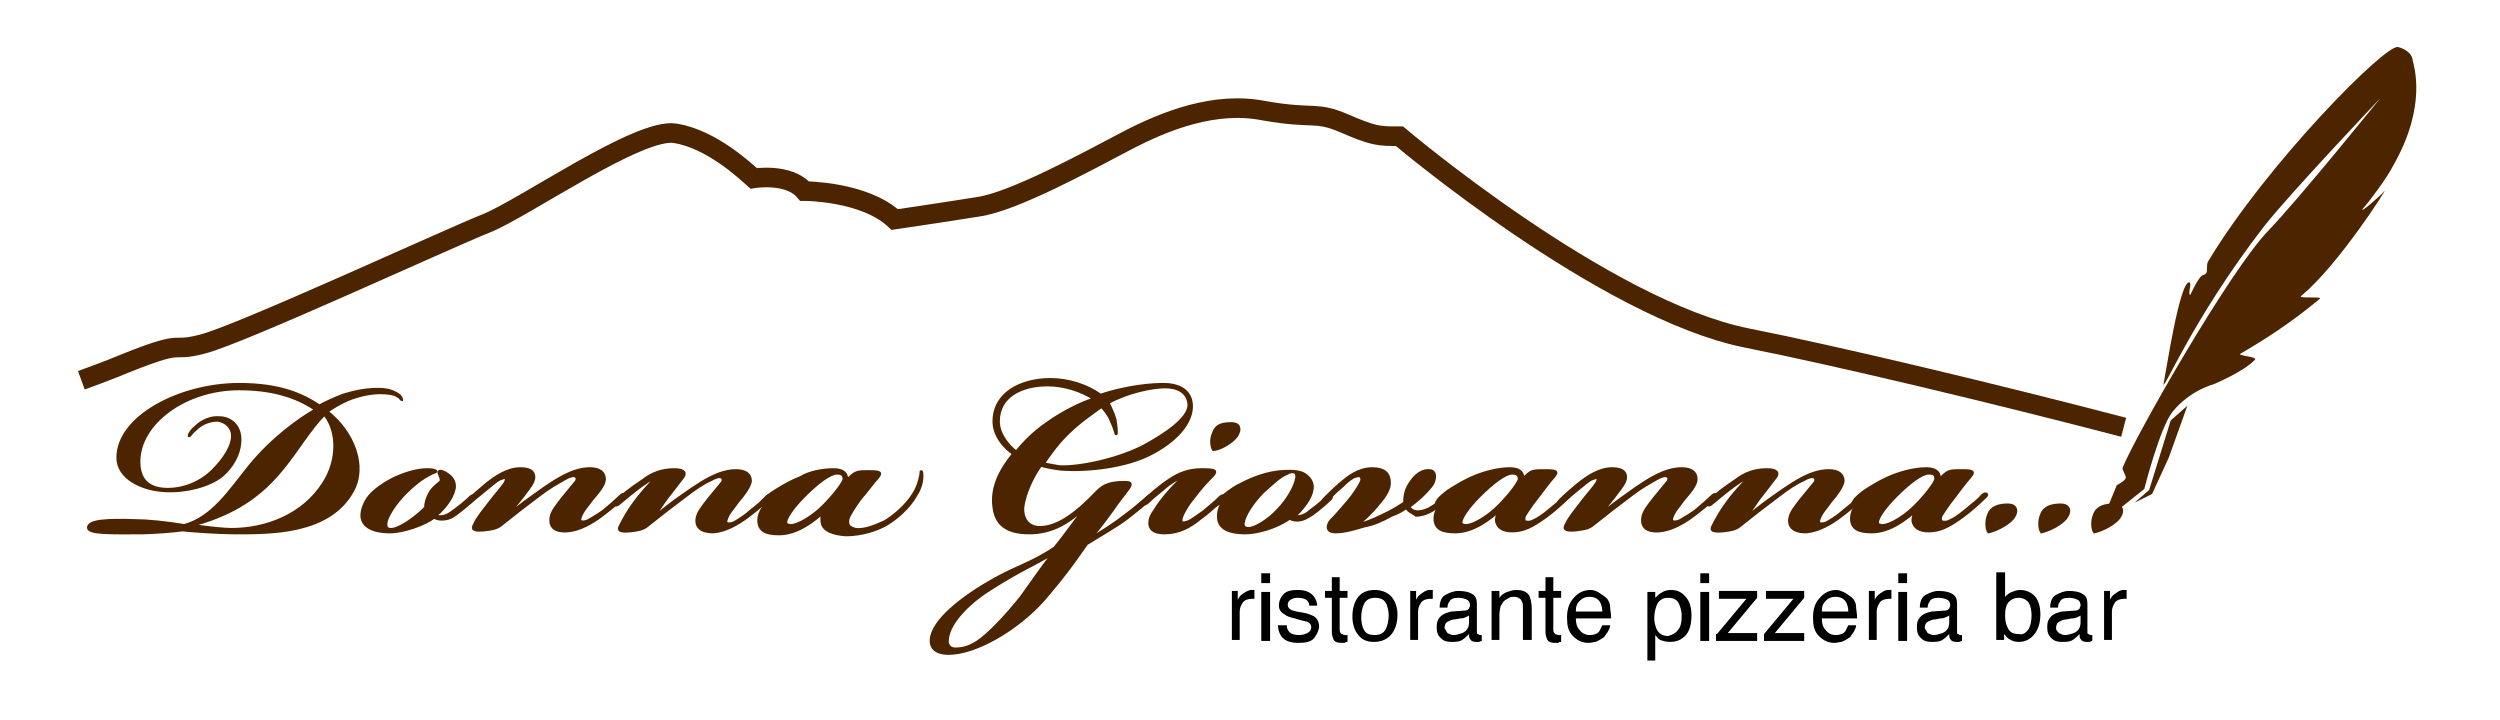 <?xml version="1.0" encoding="utf-8"?>
<!-- Generator: Adobe Illustrator 23.0.6, SVG Export Plug-In . SVG Version: 6.00 Build 0)  -->
<svg version="1.1" xmlns="http://www.w3.org/2000/svg" xmlns:xlink="http://www.w3.org/1999/xlink" x="0px" y="0px"
	 viewBox="0 0 255.1 73.5" style="enable-background:new 0 0 255.1 73.5;" xml:space="preserve">
<style type="text/css">
	.st0{fill:#4C2500;}
	.st1{fill:#4C2500;stroke:#4C2500;stroke-width:0.25;stroke-miterlimit:10;}
	.st2{fill:none;stroke:#4C2500;stroke-width:2;stroke-miterlimit:10;}
	.st3{display:none;}
	.st4{display:inline;fill:#F0E8DB;}
</style>
<g id="Livello_6">
</g>
<g id="Livello_4">
</g>
<g id="Livello_3">
</g>
<g id="Livello_1">
	<g>
		<g>
			<g>
				<g>
					<path class="st0" d="M214.4,53.4l4.4-3.5c0,0,1.6-6.3,2.9-7.9c1.8-2.2,4.2-2.8,4.2-2.8s3.1-1.3,4.2-2.5
						c0.3-0.3-1.8-0.4-1.5-0.6c2.4-1.4,5.1-3.1,8.1-5.6c0.4-0.3-2.3,0-1.9-0.3c3.8-3.1,9-11.3,8.5-10.7c-0.3,0.4-2.6,2.4-2.2,1.8
						c0.8-0.9,2.5-3.2,3.1-4.4c3.5-6.1,2.1-10.2,2-10.7c-0.1-1.1-1.5-1.4-1.5-1.4c-1.2-0.4-13.4,11.9-19.4,21.9
						c-0.2,0.4,0,1-0.2,1.2c-0.1,0.1-0.3,0.2-0.4,0.2c-0.5,0.4-1.2,2-1.2,2c-0.3-0.1,0.2-1.2-0.1-1.3c-1-0.1-2.4,9.3-2.6,10.2
						c-0.4,1.8,2.7-6.2,10.3-16c2.7-3.4,11.8-13,11.8-13s-8.4,10.4-11.5,13.6c-4,4.2-13.5,20.9-14.8,24.1c-0.1,0.3,0.4,0.8,0.3,1.1
						c-0.1,0.3-0.9,0.7-0.9,0.7L214.4,53.4z"/>
				</g>
				<polygon class="st0" points="217.8,51.3 219.6,50.4 221.3,46.7 223.2,41.4 221.5,42.9 219.3,50 				"/>
			</g>
			<g>
				<path class="st1" d="M23.7,44.5c0-0.9-0.7-1.5-1.5-1.6c-0.9,0-1.7,0.4-2.2,0.9c-0.5,0.4-0.6,0.7-0.7,0.7c-0.1,0,0.1-0.5,0.6-0.9
					c0.3-0.3,1.2-1.1,2.5-1c1,0,2,0.7,2.1,2c0.1,1.4-0.6,2.9-1.9,4c-1.3,1-3.6,1.6-5.7,1.5C14.5,50,12,48.8,12,46.7
					c0-4.2,6.4-7.5,12.4-7.5c4.1,0,6.4,1,8.2,2.2c0.5-0.3,1.4-0.7,2.4-1.1c1.3-0.4,2.4-0.6,3.6-0.6c1.1,0,1.7,0.3,2.1,0.6
					c0.3,0.2,0.3,0.5,0.3,0.5c-0.1,0-0.1-0.2-0.5-0.4c-0.3-0.2-0.9-0.3-1.7-0.3c-1.1,0-2.3,0.3-3.3,0.7c-0.9,0.4-1.7,0.9-2.1,1.2
					c2.7,2.1,4,5.6,2.6,8.1c-2.4,4.4-8.5,4.3-12,4.3c-1.8,0-4.4-0.2-5.4-0.3c-0.6,0.1-3.1,0.3-4.1,0.3c-3.1,0-5.6,0.1-5.5-0.6
					c0.1-0.7,1.9-0.8,4.9-0.7c1.1,0,3.1,0.2,4.9,0.5c2.9-0.8,4.6-3.5,6.7-6.1c2.3-2.8,5.1-4.8,6.7-5.7c-1.5-1-3.8-2.1-7.8-2.1
					c-5.5,0-10.2,3.5-10.2,7.4c0,1.8,0.9,2.7,2.6,2.8c1.9,0.1,3.7-0.7,4.9-1.9C22.9,46.8,23.7,45.5,23.7,44.5L23.7,44.5z M23.6,54
					c3.5,0,7.3-1.4,9.4-4.7c1.5-2.3,1.5-5.3,0.1-7c-1.5,1.5-2.8,3.8-4.4,5.7c-2.7,3.3-5.8,4.7-9,5.6C21,53.8,22.8,54,23.6,54z"/>
				<path class="st1" d="M45,53c-0.2,0-0.6-0.1-0.7-0.2c-0.9,0.7-3.1,1.5-4.5,1.5c-2.1,0-2.9-0.8-2.9-1.7c0-0.6,0.3-1.4,0.8-2
					c0.5-0.6,1.5-1.3,2.3-1.7c1-0.5,2.4-1,3.6-1c0.6,0,0.9,0.1,0.9,0.2c0,0.1-0.3,0.1-0.6,0.3c-0.8,0.4-1.6,1-2.5,1.9
					c-0.9,0.9-2,2.4-2,3.2c0,0.3,0.1,0.5,0.5,0.5c0.8,0,2.4-1.1,3.5-2.2c0-0.4,0.1-0.9,0.5-1.6c0.4-0.6,0.8-0.8,1.1-1.1
					c0-0.1,0-0.3-0.1-0.5c-0.1-0.3-0.2-0.4-0.1-0.5c0.1-0.1,0.5,0,0.9,0.3c0.3,0.2,0.7,0.6,0.7,1.2c0,0.8-0.8,2.1-1.9,3
					c0.1,0.1,0.2,0.1,0.4,0.1c0.5,0,0.9-0.2,1.4-0.6c0.7-0.5,1.4-1.1,1.7-1.4c0.1-0.1,0.3-0.2,0.4-0.1c0.1,0.1,0.1,0.2,0,0.3
					c-0.4,0.4-1.2,1.1-1.9,1.6C46.1,52.8,45.7,53,45,53z"/>
				<path class="st1" d="M56.2,52.8c0.1-0.6,0.5-1.1,1.2-2c0.5-0.6,1-1.2,1.4-1.7c0.1-0.2,0.1-0.4-0.1-0.5c-0.2-0.1-0.6,0-1.1,0.3
					c-0.7,0.4-1.6,0.9-2.5,1.6c-1.6,1.2-2.5,1.9-4,3.1c-0.4,0.3-0.8,0.4-1.7,0.5c-1.1,0.1-1.3-0.1-1-0.6c0.3-0.7,1-1.5,1.6-2.3
					c0.6-0.8,1.1-1.3,1.5-1.9c0.1-0.2,0.2-0.4,0.1-0.5c-0.1-0.1-0.3,0-0.6,0.1c-0.4,0.2-0.8,0.6-1.2,0.9c-0.5,0.4-1.2,1-1.6,1.3
					c-0.3,0.3-0.5,0.4-0.6,0.3c0-0.1,0-0.2,0.2-0.4c0.5-0.5,1.2-1.1,1.8-1.6c1-0.8,2.2-1.6,3.5-1.6c1.1,0,1.4,0.4,1.4,0.9
					s-0.5,1.1-0.8,1.5c-0.5,0.7-1.1,1.4-1.6,2l0.1,0.1c0.6-0.6,1.9-1.5,3.3-2.5c1.2-0.8,2.9-2,4.7-2c1,0,1.5,0.4,1.5,1.1
					c0,0.6-0.7,1.4-1.3,2.1c-0.5,0.7-0.8,1-1,1.4c-0.2,0.4-0.3,0.7-0.1,0.8c0.2,0.1,0.6,0,0.9-0.2c0.5-0.3,1-0.6,1.4-0.9
					c0.5-0.4,1.4-1.2,1.7-1.5c0.2-0.2,0.3-0.2,0.4-0.1c0.1,0.1,0,0.2-0.1,0.3c-0.4,0.4-1.6,1.4-2.3,1.9c-0.8,0.6-2.1,1.4-3.4,1.5
					C56.3,54.3,56.1,53.5,56.2,52.8z"/>
				<path class="st1" d="M68.8,47.9c1.1,0,1.2,0.4,0.9,0.8c-0.6,0.8-1,1.3-1.7,2.2c-0.5,0.7-0.9,1.3-1,1.5l0.1,0.1
					c0.6-0.6,2-1.6,3.3-2.5c1.2-0.8,2.9-2,4.7-2c1,0,1.5,0.4,1.5,1.1c-0.1,0.6-0.7,1.4-1.3,2.1c-0.5,0.7-0.8,1-1,1.4
					c-0.2,0.4-0.3,0.7-0.1,0.8c0.2,0.1,0.6,0,0.9-0.2c0.5-0.3,1.1-0.7,1.4-1c0.5-0.4,1.4-1.1,1.7-1.5c0.2-0.2,0.3-0.2,0.4-0.1
					c0.1,0.1,0,0.2-0.1,0.3c-0.4,0.4-1.6,1.4-2.3,1.9c-0.8,0.6-2.1,1.4-3.4,1.5c-1.6,0-1.8-0.8-1.7-1.4c0.1-0.6,0.5-1.1,1.2-2
					c0.5-0.6,1-1.2,1.4-1.7c0.1-0.2,0.1-0.4-0.1-0.5c-0.2-0.1-0.6,0-1.1,0.3c-0.7,0.3-1.6,0.9-2.5,1.6c-1.6,1.2-2.5,1.9-4,3.1
					c-0.4,0.3-0.8,0.4-1.7,0.5c-1.1,0.1-1.3-0.1-1-0.6c0.3-0.6,0.8-1.5,1.4-2.3c0.5-0.7,1.5-1.9,2.3-2.6c-0.5,0.1-1.6,0.9-2.1,1.3
					c-0.4,0.3-1,0.8-1.6,1.3c-0.3,0.3-0.5,0.3-0.5,0.2c-0.1-0.1,0.1-0.3,0.2-0.5c0.5-0.5,1.4-1.2,2.6-2
					C66.5,48.3,67.5,47.9,68.8,47.9z"/>
				<path class="st1" d="M85.1,47.9c1.1,0,1.4,0.6,1.3,1.1c0.9-0.9,1-0.9,2.3-0.9c1.1,0,1.3,0.1,0.9,0.6c-0.7,0.8-1.1,1.4-1.8,2.2
					c-0.6,0.8-1,1.5-1.2,1.9c-0.1,0.3-0.1,0.6,0,0.8c0.1,0.2,0.4,0.3,0.7,0.4c0.9,0.1,1.9-0.3,3-0.8c0.8-0.5,2.1-1.5,2.9-2.8
					c0.4-0.6,0.6-1.3,0.7-1.8c0.1-0.3,0-0.5,0.1-0.5c0.1,0,0.1,0.3,0.1,0.5c0,0.6-0.2,1.3-0.6,1.9c-0.7,1.3-2,2.4-3,3
					c-1,0.6-2.6,1.1-4.2,1.1c-1.4-0.1-2.2-0.5-2.4-1.1c-0.1-0.4-0.1-0.9,0.1-1.2l0,0c-0.9,0.8-2.6,2.2-4.5,2.2
					c-1.3,0-2.1-0.3-2.1-1.4c0-0.6,0.3-1.3,1.1-2.1l0,0c0,0-0.2,0.2-0.3,0.3c-0.3,0.3-0.5,0.3-0.6,0.3c-0.1-0.1,0-0.2,0.2-0.5
					c0.5-0.5,0.9-0.8,1.4-1.1c0.8-0.5,1.5-0.9,2.5-1.3C82.5,48.2,83.8,47.9,85.1,47.9z M85.4,48.3c-0.7,0-2,1-3.3,2.3
					c-1.3,1.3-1.9,2.3-1.9,2.7c0,0.2,0.2,0.3,0.5,0.3c0.7,0,2-0.8,2.9-1.6c1.1-1,2.4-2.6,2.5-3.1C86.1,48.4,85.8,48.3,85.4,48.3
					L85.4,48.3z"/>
				<path class="st1" d="M117.3,46.4c-2.4,1.2-6.1,1.7-9,1.5c-0.8-0.1-1.4-0.2-2.1-0.4c-0.8,1.1-1.6,2.8-1.8,4.2
					c-0.1,1.2,0.5,2.1,1.7,2.1c1.8,0,3.7-1.4,5.7-3.5c0.6-0.6,1.1-1.1,2.9-1.1c0.7,0,0.8,0.1,0.5,0.6c-0.5,0.7-1.1,1.4-1.7,2.3
					c-0.6,0.8-1,1.4-2.1,2.7v0c0.7-0.3,2.5-1.5,3.5-2.3c0.7-0.5,1.6-1.3,2.2-1.8c0.2-0.1,0.4-0.3,0.5-0.2c0.1,0.1-0.1,0.3-0.5,0.7
					c-0.6,0.5-1.2,1-2.1,1.7c-1.2,0.9-3,1.9-4.1,2.6c-1.7,2.4-2.1,3-4.3,5.6c-2.8,3.2-7.1,5.6-9.8,5.6c-1.2,0-1.9-0.5-1.8-1.5
					c0.2-2,3.4-4.3,5.4-5.5c3.1-1.9,4.5-2,7.2-3.8c0.7-0.8,3.1-4.1,3.1-4.1c-1.9,1.8-3.6,2.6-5.7,2.6c-2.4,0-3.4-1-3.6-2.6
					c-0.3-2.1,0.7-3.9,2-5.5c-0.9-0.6-2-1.8-2-3.3c0-2.9,2.8-4.3,5.8-4.3c1.8,0,3.7,0.6,5.1,1.6c1.8-0.6,4.3-1.1,6.4-1.1
					c1.4,0,2.8,0.5,2.9,2.1C121.7,43.2,119.9,45.1,117.3,46.4z M101.1,60.1c-1.8,1.1-4.2,3.2-4.4,5.1c-0.1,0.7,0.3,1,0.8,1
					c0.5,0,1.3-0.1,2.2-0.7c1.1-0.7,3-2.7,4.5-4.6c1.3-1.8,2.1-3,3.2-4.4C105.3,57.8,104.4,58,101.1,60.1z M106.9,39.3
					c-2.6,0-5,1.1-5,3.7c0,1.3,1,2.5,1.8,3.1c0.7-0.9,1.9-2.1,3.1-2.9c1.5-1.1,3.5-2.1,4.8-2.5C110.4,39.9,108.6,39.3,106.9,39.3
					L106.9,39.3z M118.9,39.5c-1.3,0-3.8,0.5-5.8,1.6c0.3,0.6,0.6,1.3,0.7,1.7c0.1,0.6,0.2,1.5,0.1,1.5c-0.1,0,0-0.2-0.6-1.5
					c-0.2-0.5-0.7-1.1-0.9-1.3c-1.1,0.8-2.3,1.6-3.6,2.9c-0.9,0.9-1.7,2-2.3,2.9c0.5,0.1,1,0.2,1.6,0.3c2.2,0.1,6.1-0.8,8.6-2.1
					c2.2-1.2,4.6-2.8,4.6-4.2C121.2,39.9,120,39.5,118.9,39.5z"/>
				<path class="st1" d="M118.6,50c-0.5,0.4-1.1,0.9-1.4,1.2c-0.2,0.2-0.4,0.3-0.5,0.2c-0.1-0.1,0-0.2,0.2-0.5
					c0.3-0.3,1.4-1.3,2.5-2c0.9-0.6,1.9-1,3.2-1c1.4,0,1.6,0.1,1.2,0.6c-0.9,0.9-1.4,1.5-2,2.3c-0.6,0.7-0.9,1.3-1.1,1.7
					c-0.2,0.4-0.2,0.7-0.1,0.8s0.4,0,0.7-0.1c0.4-0.2,0.9-0.6,1.5-1c0.7-0.6,1.1-0.9,1.6-1.4c0.2-0.2,0.4-0.3,0.5-0.2
					c0.1,0.1-0.1,0.2-0.3,0.5c-0.4,0.4-1.5,1.4-2.1,1.8c-1.1,0.9-2.2,1.5-3.7,1.5c-1.2,0-1.5-0.5-1.5-1c0-0.5,0.2-0.9,0.5-1.3
					c0.7-1.2,2.4-3.1,3-3.4C120.2,48.8,119.5,49.2,118.6,50z M125.7,43.2c0.7,0,1,0.5,0.5,1.3c-0.6,0.8-1.9,1.4-2.4,1.4
					c-0.2-0.3-0.3-1.1,0-1.7C124.1,43.3,124.8,43.2,125.7,43.2L125.7,43.2z"/>
				<path class="st1" d="M132.3,52.7c0.5,0,1-0.2,1.4-0.6c0.7-0.5,1.4-1.1,1.7-1.4c0.1-0.1,0.3-0.2,0.4-0.1c0.1,0.1,0.1,0.2,0,0.3
					c-0.4,0.4-1.2,1.1-1.9,1.6c-0.5,0.3-0.9,0.6-1.6,0.6c-0.2,0-0.6-0.1-0.7-0.2c-1.4,1-3.4,1.5-4.5,1.5h0c-2.1,0-2.8-0.7-2.8-1.7
					c0-0.6,0.2-1.3,0.8-1.9l0,0c-0.1,0.1-0.5,0.4-0.6,0.5c-0.4,0.3-0.5,0.4-0.6,0.3c-0.1-0.1,0-0.2,0.2-0.4c0.3-0.3,0.7-0.6,1.2-1
					c0.3-0.2,0.8-0.6,1.3-0.8c1.3-0.7,2.8-1.2,4.1-1.3c1.4-0.1,2.2,0,2.7,0.5c0.5,0.4,0.6,1,0.5,1.4c-0.1,0.8-0.9,1.9-1.9,2.8
					C132,52.6,132.2,52.7,132.3,52.7z M127.4,53.9c0.7,0,2.1-0.9,3-1.9c0.9-0.9,1.8-2.4,1.9-3.3c0-0.2,0-0.4-0.2-0.5
					c-0.2-0.1-0.6,0-0.7,0.1c-0.8,0.3-1.6,1.1-2.5,1.9c-1.1,1.1-1.9,2.4-2,3.1C126.8,53.7,127,53.9,127.4,53.9L127.4,53.9z"/>
				<path class="st1" d="M143.5,51.8c-0.2,0.2-0.9,0.6-1.5,0.8c-1.1,0.6-1.8,0.9-2.8,1.1c-0.7,0.2-1.9,0.6-2.9,0.6
					c-0.4,0-0.8-0.1-0.8-0.5c0-0.2,0.1-0.5,0.3-0.7c0.5-0.5,1.1-1.2,1.7-1.9c0.6-0.7,1.2-1.6,1.4-2.1c0.1-0.2,0-0.4-0.1-0.5
					c-0.1-0.1-0.4,0-0.7,0.1c-0.5,0.3-0.8,0.6-1.1,0.9c-0.5,0.4-0.9,0.8-1.3,1.2c-0.4,0.4-0.6,0.5-0.7,0.4c-0.1-0.1,0-0.2,0.3-0.5
					c0.3-0.3,0.9-0.9,1.5-1.4c0.7-0.6,1.8-1.5,3.2-1.5c1.4,0,1.8,0.6,1.8,1.5c0,0.6-0.4,1.3-1.1,2.1c-0.7,0.9-1.6,1.7-2.1,2.1
					c1-0.2,2.2-0.8,3.2-1.3c0.4-0.2,1.2-0.7,1.5-0.9c0-0.6,0.1-1.3,0.5-1.9c0.6-1,1.4-1.5,2.1-1.4c0.5,0,0.7,0.6,0.3,1.4
					c-0.2,0.3-1,1.3-2.4,2.3c0.1,0.3,0.5,0.5,0.8,0.5c0.6,0,1.1-0.2,1.7-0.6c0.3-0.2,0.7-0.6,0.8-0.7c0.2-0.2,0.3-0.2,0.3-0.1
					c0.1,0.1,0,0.2-0.2,0.5c-0.2,0.2-0.5,0.4-0.9,0.7c-0.6,0.4-1.3,0.6-1.8,0.6C144.1,52.3,143.7,52.2,143.5,51.8z"/>
				<path class="st1" d="M157.7,48c1.1,0,1.3,0.1,0.9,0.6c-0.7,0.8-1.1,1.4-1.8,2.3c-0.5,0.6-1,1.4-1.2,1.7c-0.1,0.2-0.1,0.5,0,0.6
					c0.2,0.1,0.6,0.1,0.9-0.1c0.3-0.1,0.9-0.5,1.5-1c0.7-0.6,1.4-1.1,1.7-1.5c0.1-0.1,0.3-0.3,0.5-0.2s-0.2,0.4-0.3,0.5
					c-0.4,0.4-1.4,1.3-2.1,1.8c-1.5,1.1-2.4,1.5-3.5,1.5c-0.9,0-1.4-0.3-1.6-0.9c-0.1-0.4,0.1-0.9,0.3-1.2l0,0
					c-0.9,0.8-2.6,2.2-4.5,2.2c-1.3,0-2.1-0.3-2.1-1.4c0-0.6,0.3-1.3,1.1-2.1l0,0c0,0-0.3,0.2-0.3,0.3c-0.3,0.3-0.5,0.3-0.6,0.3
					c-0.1-0.1,0-0.2,0.2-0.5c0.5-0.5,0.9-0.8,1.4-1.1c0.8-0.5,1.5-0.9,2.5-1.3c0.8-0.3,2.1-0.7,3.4-0.7c1.1,0,1.4,0.6,1.3,1.1
					C156.2,48,156.3,48,157.7,48z M154.3,48.3c-0.7,0-2,1-3.3,2.3c-1.3,1.3-1.9,2.3-1.9,2.7c0,0.2,0.2,0.3,0.5,0.3
					c0.7,0,2-0.8,2.9-1.6c1.1-1,2.4-2.6,2.5-3.1C155,48.4,154.7,48.3,154.3,48.3L154.3,48.3z"/>
				<path class="st1" d="M167.6,52.8c0.1-0.6,0.5-1.1,1.2-2c0.5-0.6,1-1.2,1.4-1.7c0.1-0.2,0.1-0.4-0.1-0.5c-0.2-0.1-0.6,0-1.1,0.3
					c-0.7,0.4-1.6,0.9-2.5,1.6c-1.6,1.2-2.5,1.9-4,3.1c-0.4,0.3-0.8,0.4-1.7,0.5c-1.1,0.1-1.3-0.1-1-0.6c0.3-0.7,1-1.5,1.6-2.3
					c0.6-0.8,1.1-1.3,1.5-1.9c0.1-0.2,0.2-0.4,0.1-0.5c-0.1-0.1-0.3,0-0.6,0.1c-0.4,0.2-0.8,0.6-1.2,0.9c-0.5,0.4-1.2,1-1.6,1.3
					c-0.3,0.3-0.5,0.4-0.6,0.3c0-0.1,0-0.2,0.2-0.4c0.5-0.5,1.2-1.1,1.8-1.6c1-0.8,2.2-1.6,3.5-1.6c1.1,0,1.4,0.4,1.4,0.9
					s-0.5,1.1-0.8,1.5c-0.5,0.7-1.1,1.4-1.6,2l0.1,0.1c0.6-0.6,1.9-1.5,3.3-2.5c1.2-0.8,2.9-2,4.7-2c1,0,1.5,0.4,1.5,1.1
					c0,0.6-0.7,1.4-1.3,2.1c-0.5,0.7-0.8,1-1,1.4c-0.2,0.4-0.3,0.7-0.1,0.8c0.2,0.1,0.6,0,0.9-0.2c0.5-0.3,1-0.6,1.4-0.9
					c0.5-0.4,1.4-1.2,1.7-1.5c0.2-0.2,0.3-0.2,0.4-0.1c0.1,0.1,0,0.2-0.1,0.3c-0.4,0.4-1.6,1.4-2.3,1.9c-0.8,0.6-2.1,1.4-3.4,1.5
					C167.7,54.3,167.5,53.5,167.6,52.8z"/>
				<path class="st1" d="M180.3,47.9c1.1,0,1.2,0.4,0.9,0.8c-0.6,0.8-1,1.3-1.7,2.2c-0.5,0.7-0.9,1.3-1,1.5l0.1,0.1
					c0.6-0.6,2-1.6,3.3-2.5c1.2-0.8,2.9-2,4.7-2c1,0,1.5,0.4,1.5,1.1c-0.1,0.6-0.7,1.4-1.3,2.1c-0.5,0.7-0.8,1-1,1.4
					c-0.2,0.4-0.3,0.7-0.1,0.8c0.2,0.1,0.6,0,0.9-0.2c0.5-0.3,1.1-0.7,1.4-1c0.5-0.4,1.4-1.1,1.7-1.5c0.2-0.2,0.3-0.2,0.4-0.1
					c0.1,0.1,0,0.2-0.1,0.3c-0.4,0.4-1.6,1.4-2.3,1.9c-0.8,0.6-2.1,1.4-3.4,1.5c-1.6,0-1.8-0.8-1.7-1.4c0.1-0.6,0.5-1.1,1.2-2
					c0.5-0.6,1-1.2,1.4-1.7c0.1-0.2,0.1-0.4-0.1-0.5c-0.2-0.1-0.6,0-1.1,0.3c-0.7,0.3-1.6,0.9-2.5,1.6c-1.6,1.2-2.5,1.9-4,3.1
					c-0.4,0.3-0.8,0.4-1.7,0.5c-1.1,0.1-1.3-0.1-1-0.6c0.3-0.6,0.8-1.5,1.4-2.3c0.5-0.7,1.5-1.9,2.3-2.6c-0.5,0.1-1.6,0.9-2.1,1.3
					c-0.4,0.3-1,0.8-1.6,1.3c-0.3,0.3-0.5,0.3-0.5,0.2c-0.1-0.1,0.1-0.3,0.2-0.5c0.5-0.5,1.4-1.2,2.6-2
					C178,48.3,179,47.9,180.3,47.9z"/>
				<path class="st1" d="M200.2,48c1.1,0,1.3,0.1,0.9,0.6c-0.7,0.8-1.1,1.4-1.8,2.3c-0.5,0.6-1,1.4-1.2,1.7c-0.1,0.2-0.1,0.5,0,0.6
					c0.2,0.1,0.6,0.1,0.9-0.1c0.3-0.1,0.9-0.5,1.5-1c0.7-0.6,1.4-1.1,1.7-1.5c0.1-0.1,0.3-0.3,0.5-0.2s-0.2,0.4-0.3,0.5
					c-0.4,0.4-1.4,1.3-2.1,1.8c-1.5,1.1-2.4,1.5-3.5,1.5c-0.9,0-1.4-0.3-1.6-0.9c-0.1-0.4,0.1-0.9,0.3-1.2l0,0
					c-0.9,0.8-2.6,2.2-4.5,2.2c-1.3,0-2.1-0.3-2.1-1.4c0-0.6,0.3-1.3,1.1-2.1l0,0c0,0-0.3,0.2-0.3,0.3c-0.3,0.3-0.5,0.3-0.6,0.3
					c-0.1-0.1,0-0.2,0.2-0.5c0.5-0.5,0.9-0.8,1.4-1.1c0.8-0.5,1.5-0.9,2.5-1.3c0.8-0.3,2.1-0.7,3.4-0.7c1.1,0,1.4,0.6,1.3,1.1
					C198.8,48,198.8,48,200.2,48z M196.8,48.3c-0.7,0-2,1-3.3,2.3c-1.3,1.3-1.9,2.3-1.9,2.7c0,0.2,0.2,0.3,0.5,0.3
					c0.7,0,2-0.8,2.9-1.6c1.1-1,2.4-2.6,2.5-3.1C197.5,48.4,197.3,48.3,196.8,48.3L196.8,48.3z"/>
				<path class="st1" d="M205.4,52.9c-0.7,0.8-2,1.3-2.5,1.4c-0.2-0.3-0.3-1.1,0-1.8c0.3-0.8,1.1-1,2-1
					C205.7,51.5,206,52.1,205.4,52.9z"/>
				<path class="st1" d="M210.8,52.9c-0.7,0.8-2,1.3-2.5,1.4c-0.2-0.3-0.3-1.1,0-1.8c0.3-0.8,1.1-1,2-1
					C211.1,51.5,211.4,52.1,210.8,52.9z"/>
				<path class="st1" d="M216.2,52.9c-0.7,0.8-2,1.3-2.5,1.4c-0.2-0.3-0.3-1.1,0-1.8c0.3-0.8,1.1-1,2-1
					C216.5,51.5,216.8,52.1,216.2,52.9z"/>
			</g>
			<g>
				<path d="M125.5,60.3h0.8v0.9c0.1-0.2,0.2-0.4,0.5-0.6c0.3-0.2,0.6-0.4,0.9-0.4c0,0,0,0,0.1,0c0,0,0.1,0,0.2,0v0.9
					c0,0-0.1,0-0.1,0c0,0-0.1,0-0.1,0c-0.4,0-0.8,0.1-1,0.4c-0.2,0.3-0.3,0.6-0.3,0.9v2.9h-0.8V60.3z"/>
				<path d="M128.7,58.5h0.9v1h-0.9V58.5z M128.7,60.4h0.9v5h-0.9V60.4z"/>
				<path d="M131.3,63.8c0,0.3,0.1,0.5,0.2,0.6c0.2,0.3,0.6,0.4,1.1,0.4c0.3,0,0.6-0.1,0.8-0.2c0.2-0.1,0.4-0.3,0.4-0.6
					c0-0.2-0.1-0.4-0.3-0.5c-0.1-0.1-0.4-0.1-0.7-0.2l-0.7-0.2c-0.4-0.1-0.8-0.2-1-0.4c-0.4-0.2-0.6-0.5-0.6-0.9
					c0-0.5,0.2-0.9,0.5-1.2c0.3-0.3,0.8-0.4,1.4-0.4c0.8,0,1.3,0.2,1.7,0.7c0.2,0.3,0.3,0.6,0.3,0.9h-0.8c0-0.2-0.1-0.4-0.2-0.5
					c-0.2-0.2-0.5-0.3-1-0.3c-0.3,0-0.6,0.1-0.7,0.2c-0.2,0.1-0.3,0.3-0.3,0.5c0,0.2,0.1,0.4,0.3,0.5c0.1,0.1,0.3,0.1,0.6,0.2
					l0.6,0.1c0.6,0.1,1,0.3,1.2,0.4c0.3,0.2,0.5,0.6,0.5,1c0,0.4-0.2,0.8-0.5,1.2s-0.9,0.5-1.6,0.5c-0.8,0-1.3-0.2-1.6-0.5
					c-0.3-0.3-0.5-0.8-0.5-1.3H131.3z"/>
				<path d="M135.8,58.9h0.9v1.4h0.8V61h-0.8v3.3c0,0.2,0.1,0.3,0.2,0.4c0.1,0,0.2,0.1,0.3,0.1c0,0,0.1,0,0.1,0s0.1,0,0.2,0v0.7
					c-0.1,0-0.2,0-0.3,0.1c-0.1,0-0.2,0-0.3,0c-0.4,0-0.7-0.1-0.8-0.3c-0.1-0.2-0.2-0.5-0.2-0.8V61h-0.7v-0.7h0.7V58.9z"/>
				<path d="M141.9,60.8c0.4,0.4,0.7,1.1,0.7,1.9c0,0.8-0.2,1.5-0.6,2s-1,0.8-1.8,0.8c-0.7,0-1.2-0.2-1.6-0.7
					c-0.4-0.5-0.6-1.1-0.6-1.9c0-0.8,0.2-1.5,0.6-2c0.4-0.5,1-0.7,1.7-0.7C140.9,60.2,141.5,60.4,141.9,60.8z M141.4,64.2
					c0.2-0.4,0.3-0.9,0.3-1.4c0-0.5-0.1-0.8-0.2-1.1c-0.2-0.5-0.6-0.7-1.2-0.7c-0.5,0-0.9,0.2-1.1,0.6s-0.3,0.9-0.3,1.4
					c0,0.5,0.1,1,0.3,1.3c0.2,0.4,0.6,0.5,1.1,0.5C140.8,64.8,141.2,64.6,141.4,64.2z"/>
				<path d="M143.7,60.3h0.8v0.9c0.1-0.2,0.2-0.4,0.5-0.6c0.3-0.2,0.5-0.4,0.9-0.4c0,0,0,0,0.1,0c0,0,0.1,0,0.2,0v0.9
					c0,0-0.1,0-0.1,0s-0.1,0-0.1,0c-0.4,0-0.8,0.1-1,0.4c-0.2,0.3-0.3,0.6-0.3,0.9v2.9h-0.8V60.3z"/>
				<path d="M149.5,62.3c0.2,0,0.3-0.1,0.4-0.2c0-0.1,0.1-0.2,0.1-0.3c0-0.3-0.1-0.5-0.3-0.6s-0.5-0.2-0.9-0.2
					c-0.4,0-0.8,0.1-0.9,0.4c-0.1,0.1-0.2,0.3-0.2,0.6h-0.8c0-0.6,0.2-1.1,0.6-1.3c0.4-0.2,0.8-0.4,1.3-0.4c0.6,0,1.1,0.1,1.4,0.3
					c0.4,0.2,0.5,0.6,0.5,1v2.9c0,0.1,0,0.2,0.1,0.2s0.1,0.1,0.2,0.1c0,0,0.1,0,0.1,0s0.1,0,0.1,0v0.6c-0.1,0-0.2,0.1-0.3,0.1
					c-0.1,0-0.2,0-0.3,0c-0.3,0-0.5-0.1-0.6-0.3c-0.1-0.1-0.1-0.3-0.1-0.5c-0.2,0.2-0.4,0.4-0.7,0.6c-0.3,0.2-0.7,0.2-1.1,0.2
					c-0.5,0-0.8-0.1-1.1-0.4c-0.3-0.3-0.4-0.6-0.4-1.1c0-0.5,0.1-0.8,0.4-1.1c0.3-0.3,0.7-0.4,1.1-0.5L149.5,62.3z M147.7,64.6
					c0.2,0.1,0.4,0.2,0.6,0.2c0.3,0,0.6-0.1,0.9-0.2c0.5-0.2,0.7-0.6,0.7-1.1v-0.7c-0.1,0.1-0.2,0.1-0.4,0.2s-0.3,0.1-0.5,0.1
					l-0.5,0.1c-0.3,0-0.5,0.1-0.7,0.2c-0.3,0.1-0.4,0.4-0.4,0.7C147.5,64.3,147.6,64.4,147.7,64.6z"/>
				<path d="M152.2,60.3h0.8V61c0.2-0.3,0.5-0.5,0.8-0.6c0.3-0.1,0.6-0.2,0.9-0.2c0.7,0,1.2,0.2,1.4,0.7c0.1,0.3,0.2,0.7,0.2,1.2
					v3.2h-0.9v-3.2c0-0.3,0-0.6-0.1-0.7c-0.1-0.3-0.4-0.5-0.8-0.5c-0.2,0-0.4,0-0.5,0.1c-0.2,0.1-0.4,0.2-0.6,0.4
					c-0.1,0.2-0.2,0.3-0.3,0.5c0,0.2-0.1,0.4-0.1,0.8v2.6h-0.8V60.3z"/>
				<path d="M157.6,58.9h0.9v1.4h0.8V61h-0.8v3.3c0,0.2,0.1,0.3,0.2,0.4c0.1,0,0.2,0.1,0.3,0.1c0,0,0.1,0,0.1,0s0.1,0,0.2,0v0.7
					c-0.1,0-0.2,0-0.3,0.1c-0.1,0-0.2,0-0.3,0c-0.4,0-0.7-0.1-0.8-0.3c-0.1-0.2-0.2-0.5-0.2-0.8V61H157v-0.7h0.7V58.9z"/>
				<path d="M163.2,60.5c0.3,0.2,0.6,0.4,0.8,0.6c0.2,0.3,0.3,0.5,0.3,0.9c0,0.2,0.1,0.6,0.1,1.1h-3.6c0,0.5,0.1,0.9,0.4,1.2
					c0.2,0.3,0.6,0.5,1,0.5c0.4,0,0.8-0.1,1-0.4c0.1-0.2,0.2-0.4,0.3-0.6h0.8c0,0.2-0.1,0.4-0.2,0.6c-0.1,0.2-0.3,0.4-0.4,0.6
					c-0.3,0.2-0.6,0.4-0.9,0.5c-0.2,0-0.4,0.1-0.7,0.1c-0.6,0-1.1-0.2-1.6-0.7s-0.6-1.1-0.6-1.9c0-0.8,0.2-1.5,0.7-2
					c0.4-0.5,1-0.8,1.7-0.8C162.6,60.2,162.9,60.3,163.2,60.5z M163.5,62.4c0-0.4-0.1-0.7-0.2-0.9c-0.2-0.4-0.6-0.6-1.1-0.6
					c-0.4,0-0.7,0.1-1,0.4s-0.4,0.6-0.4,1.1H163.5z"/>
				<path d="M168.1,60.4h0.8V61c0.2-0.2,0.4-0.4,0.6-0.5c0.3-0.2,0.6-0.3,1-0.3c0.6,0,1.1,0.2,1.5,0.7c0.4,0.4,0.6,1.1,0.6,1.9
					c0,1.1-0.3,1.9-0.9,2.3c-0.4,0.3-0.8,0.4-1.3,0.4c-0.4,0-0.7-0.1-1-0.2c-0.2-0.1-0.3-0.3-0.5-0.5v2.6h-0.8V60.4z M171.2,64.3
					c0.3-0.3,0.4-0.8,0.4-1.5c0-0.4-0.1-0.7-0.2-1c-0.2-0.6-0.6-0.8-1.2-0.8c-0.6,0-1,0.3-1.2,0.9c-0.1,0.3-0.2,0.7-0.2,1.2
					c0,0.4,0.1,0.7,0.2,1c0.2,0.5,0.6,0.8,1.2,0.8C170.6,64.8,171,64.6,171.2,64.3z"/>
				<path d="M173.5,58.5h0.9v1h-0.9V58.5z M173.5,60.4h0.9v5h-0.9V60.4z"/>
				<path d="M175.2,64.7l3-3.6h-2.8v-0.8h3.9V61l-3,3.6h3v0.8h-4.2V64.7z"/>
				<path d="M180,64.7l3-3.6h-2.8v-0.8h3.9V61l-3,3.6h3v0.8H180V64.7z"/>
				<path d="M188.3,60.5c0.3,0.2,0.6,0.4,0.8,0.6c0.2,0.3,0.3,0.5,0.3,0.9c0,0.2,0.1,0.6,0.1,1.1h-3.6c0,0.5,0.1,0.9,0.4,1.2
					c0.2,0.3,0.6,0.5,1,0.5c0.4,0,0.8-0.1,1-0.4c0.1-0.2,0.2-0.4,0.3-0.6h0.8c0,0.2-0.1,0.4-0.2,0.6c-0.1,0.2-0.3,0.4-0.4,0.6
					c-0.3,0.2-0.6,0.4-0.9,0.5c-0.2,0-0.4,0.1-0.7,0.1c-0.6,0-1.1-0.2-1.6-0.7s-0.6-1.1-0.6-1.9c0-0.8,0.2-1.5,0.7-2
					c0.4-0.5,1-0.8,1.7-0.8C187.6,60.2,187.9,60.3,188.3,60.5z M188.6,62.4c0-0.4-0.1-0.7-0.2-0.9c-0.2-0.4-0.6-0.6-1.1-0.6
					c-0.4,0-0.7,0.1-1,0.4s-0.4,0.6-0.4,1.1H188.6z"/>
				<path d="M190.5,60.3h0.8v0.9c0.1-0.2,0.2-0.4,0.5-0.6c0.3-0.2,0.5-0.4,0.9-0.4c0,0,0,0,0.1,0c0,0,0.1,0,0.2,0v0.9
					c0,0-0.1,0-0.1,0s-0.1,0-0.1,0c-0.4,0-0.8,0.1-1,0.4c-0.2,0.3-0.3,0.6-0.3,0.9v2.9h-0.8V60.3z"/>
				<path d="M193.7,58.5h0.9v1h-0.9V58.5z M193.7,60.4h0.9v5h-0.9V60.4z"/>
				<path d="M198.5,62.3c0.2,0,0.3-0.1,0.4-0.2c0-0.1,0.1-0.2,0.1-0.3c0-0.3-0.1-0.5-0.3-0.6s-0.5-0.2-0.9-0.2
					c-0.4,0-0.8,0.1-0.9,0.4c-0.1,0.1-0.2,0.3-0.2,0.6h-0.8c0-0.6,0.2-1.1,0.6-1.3c0.4-0.2,0.8-0.4,1.3-0.4c0.6,0,1.1,0.1,1.4,0.3
					c0.4,0.2,0.5,0.6,0.5,1v2.9c0,0.1,0,0.2,0.1,0.2s0.1,0.1,0.2,0.1c0,0,0.1,0,0.1,0s0.1,0,0.1,0v0.6c-0.1,0-0.2,0.1-0.3,0.1
					c-0.1,0-0.2,0-0.3,0c-0.3,0-0.5-0.1-0.6-0.3c-0.1-0.1-0.1-0.3-0.1-0.5c-0.2,0.2-0.4,0.4-0.7,0.6c-0.3,0.2-0.7,0.2-1.1,0.2
					c-0.5,0-0.8-0.1-1.1-0.4c-0.3-0.3-0.4-0.6-0.4-1.1c0-0.5,0.1-0.8,0.4-1.1c0.3-0.3,0.7-0.4,1.1-0.5L198.5,62.3z M196.7,64.6
					c0.2,0.1,0.4,0.2,0.6,0.2c0.3,0,0.6-0.1,0.9-0.2c0.5-0.2,0.7-0.6,0.7-1.1v-0.7c-0.1,0.1-0.2,0.1-0.4,0.2s-0.3,0.1-0.5,0.1
					l-0.5,0.1c-0.3,0-0.5,0.1-0.7,0.2c-0.3,0.1-0.4,0.4-0.4,0.7C196.5,64.3,196.6,64.4,196.7,64.6z"/>
				<path d="M203.8,58.4h0.8v2.5c0.2-0.2,0.4-0.4,0.7-0.5c0.3-0.1,0.5-0.2,0.8-0.2c0.6,0,1.1,0.2,1.5,0.6c0.4,0.4,0.6,1.1,0.6,1.9
					c0,0.8-0.2,1.5-0.6,2c-0.4,0.5-0.9,0.8-1.6,0.8c-0.4,0-0.7-0.1-1-0.3c-0.2-0.1-0.3-0.3-0.5-0.5v0.6h-0.8V58.4z M207,64.2
					c0.2-0.4,0.3-0.8,0.3-1.4c0-0.5-0.1-1-0.3-1.3c-0.2-0.3-0.6-0.5-1-0.5c-0.4,0-0.7,0.1-1,0.4c-0.3,0.3-0.4,0.8-0.4,1.4
					c0,0.5,0.1,0.9,0.2,1.1c0.2,0.6,0.6,0.8,1.2,0.8C206.4,64.8,206.7,64.6,207,64.2z"/>
				<path d="M211.8,62.3c0.2,0,0.3-0.1,0.4-0.2c0-0.1,0.1-0.2,0.1-0.3c0-0.3-0.1-0.5-0.3-0.6s-0.5-0.2-0.9-0.2
					c-0.4,0-0.8,0.1-0.9,0.4c-0.1,0.1-0.2,0.3-0.2,0.6h-0.8c0-0.6,0.2-1.1,0.6-1.3c0.4-0.2,0.8-0.4,1.3-0.4c0.6,0,1.1,0.1,1.4,0.3
					c0.4,0.2,0.5,0.6,0.5,1v2.9c0,0.1,0,0.2,0.1,0.2s0.1,0.1,0.2,0.1c0,0,0.1,0,0.1,0s0.1,0,0.1,0v0.6c-0.1,0-0.2,0.1-0.3,0.1
					c-0.1,0-0.2,0-0.3,0c-0.3,0-0.5-0.1-0.6-0.3c-0.1-0.1-0.1-0.3-0.1-0.5c-0.2,0.2-0.4,0.4-0.7,0.6c-0.3,0.2-0.7,0.2-1.1,0.2
					c-0.5,0-0.8-0.1-1.1-0.4c-0.3-0.3-0.4-0.6-0.4-1.1c0-0.5,0.1-0.8,0.4-1.1c0.3-0.3,0.7-0.4,1.1-0.5L211.8,62.3z M210.1,64.6
					c0.2,0.1,0.4,0.2,0.6,0.2c0.3,0,0.6-0.1,0.9-0.2c0.5-0.2,0.7-0.6,0.7-1.1v-0.7c-0.1,0.1-0.2,0.1-0.4,0.2s-0.3,0.1-0.5,0.1
					l-0.5,0.1c-0.3,0-0.5,0.1-0.7,0.2c-0.3,0.1-0.4,0.4-0.4,0.7C209.8,64.3,209.9,64.4,210.1,64.6z"/>
				<path d="M214.5,60.3h0.8v0.9c0.1-0.2,0.2-0.4,0.5-0.6c0.3-0.2,0.5-0.4,0.9-0.4c0,0,0,0,0.1,0c0,0,0.1,0,0.2,0v0.9
					c0,0-0.1,0-0.1,0s-0.1,0-0.1,0c-0.4,0-0.8,0.1-1,0.4c-0.2,0.3-0.3,0.6-0.3,0.9v2.9h-0.8V60.3z"/>
			</g>
		</g>
		<path class="st2" d="M216.7,43.6c-13-3.4-29.3-7.3-38.4-9.1c-14.6-2.9-35.5-20.6-35.5-20.6c-2.1,0-2.6,0-5.6-1.3
			c-3-1.3-3.1-0.4-8.2-1.3c-5-1-10.1,1-14.1,3.1c-4,2.1-11.5,6.2-15.1,6.7c-3.7,0.6-8.5,1.3-8.5,1.3c-3.1-2.9-9.2-2.9-9.2-2.9
			c-1.6-1.9-5.2-1.3-5.2-1.3c-0.9-0.8-4.3-4-8-4.6c-3.7-0.6-15.5,7.7-19.3,9.2c-3.8,1.5-25,11.3-28.9,12.3c-3.8,1-1.2-0.8-9.2,2.5
			c-1,0.4-2.1,0.8-3.2,1.2"/>
	</g>
</g>
<g id="Livello_2" class="st3">
	<rect x="-24.8" y="-17.1" class="st4" width="306.2" height="206.1"/>
</g>
<g id="Livello_5">
</g>
</svg>
